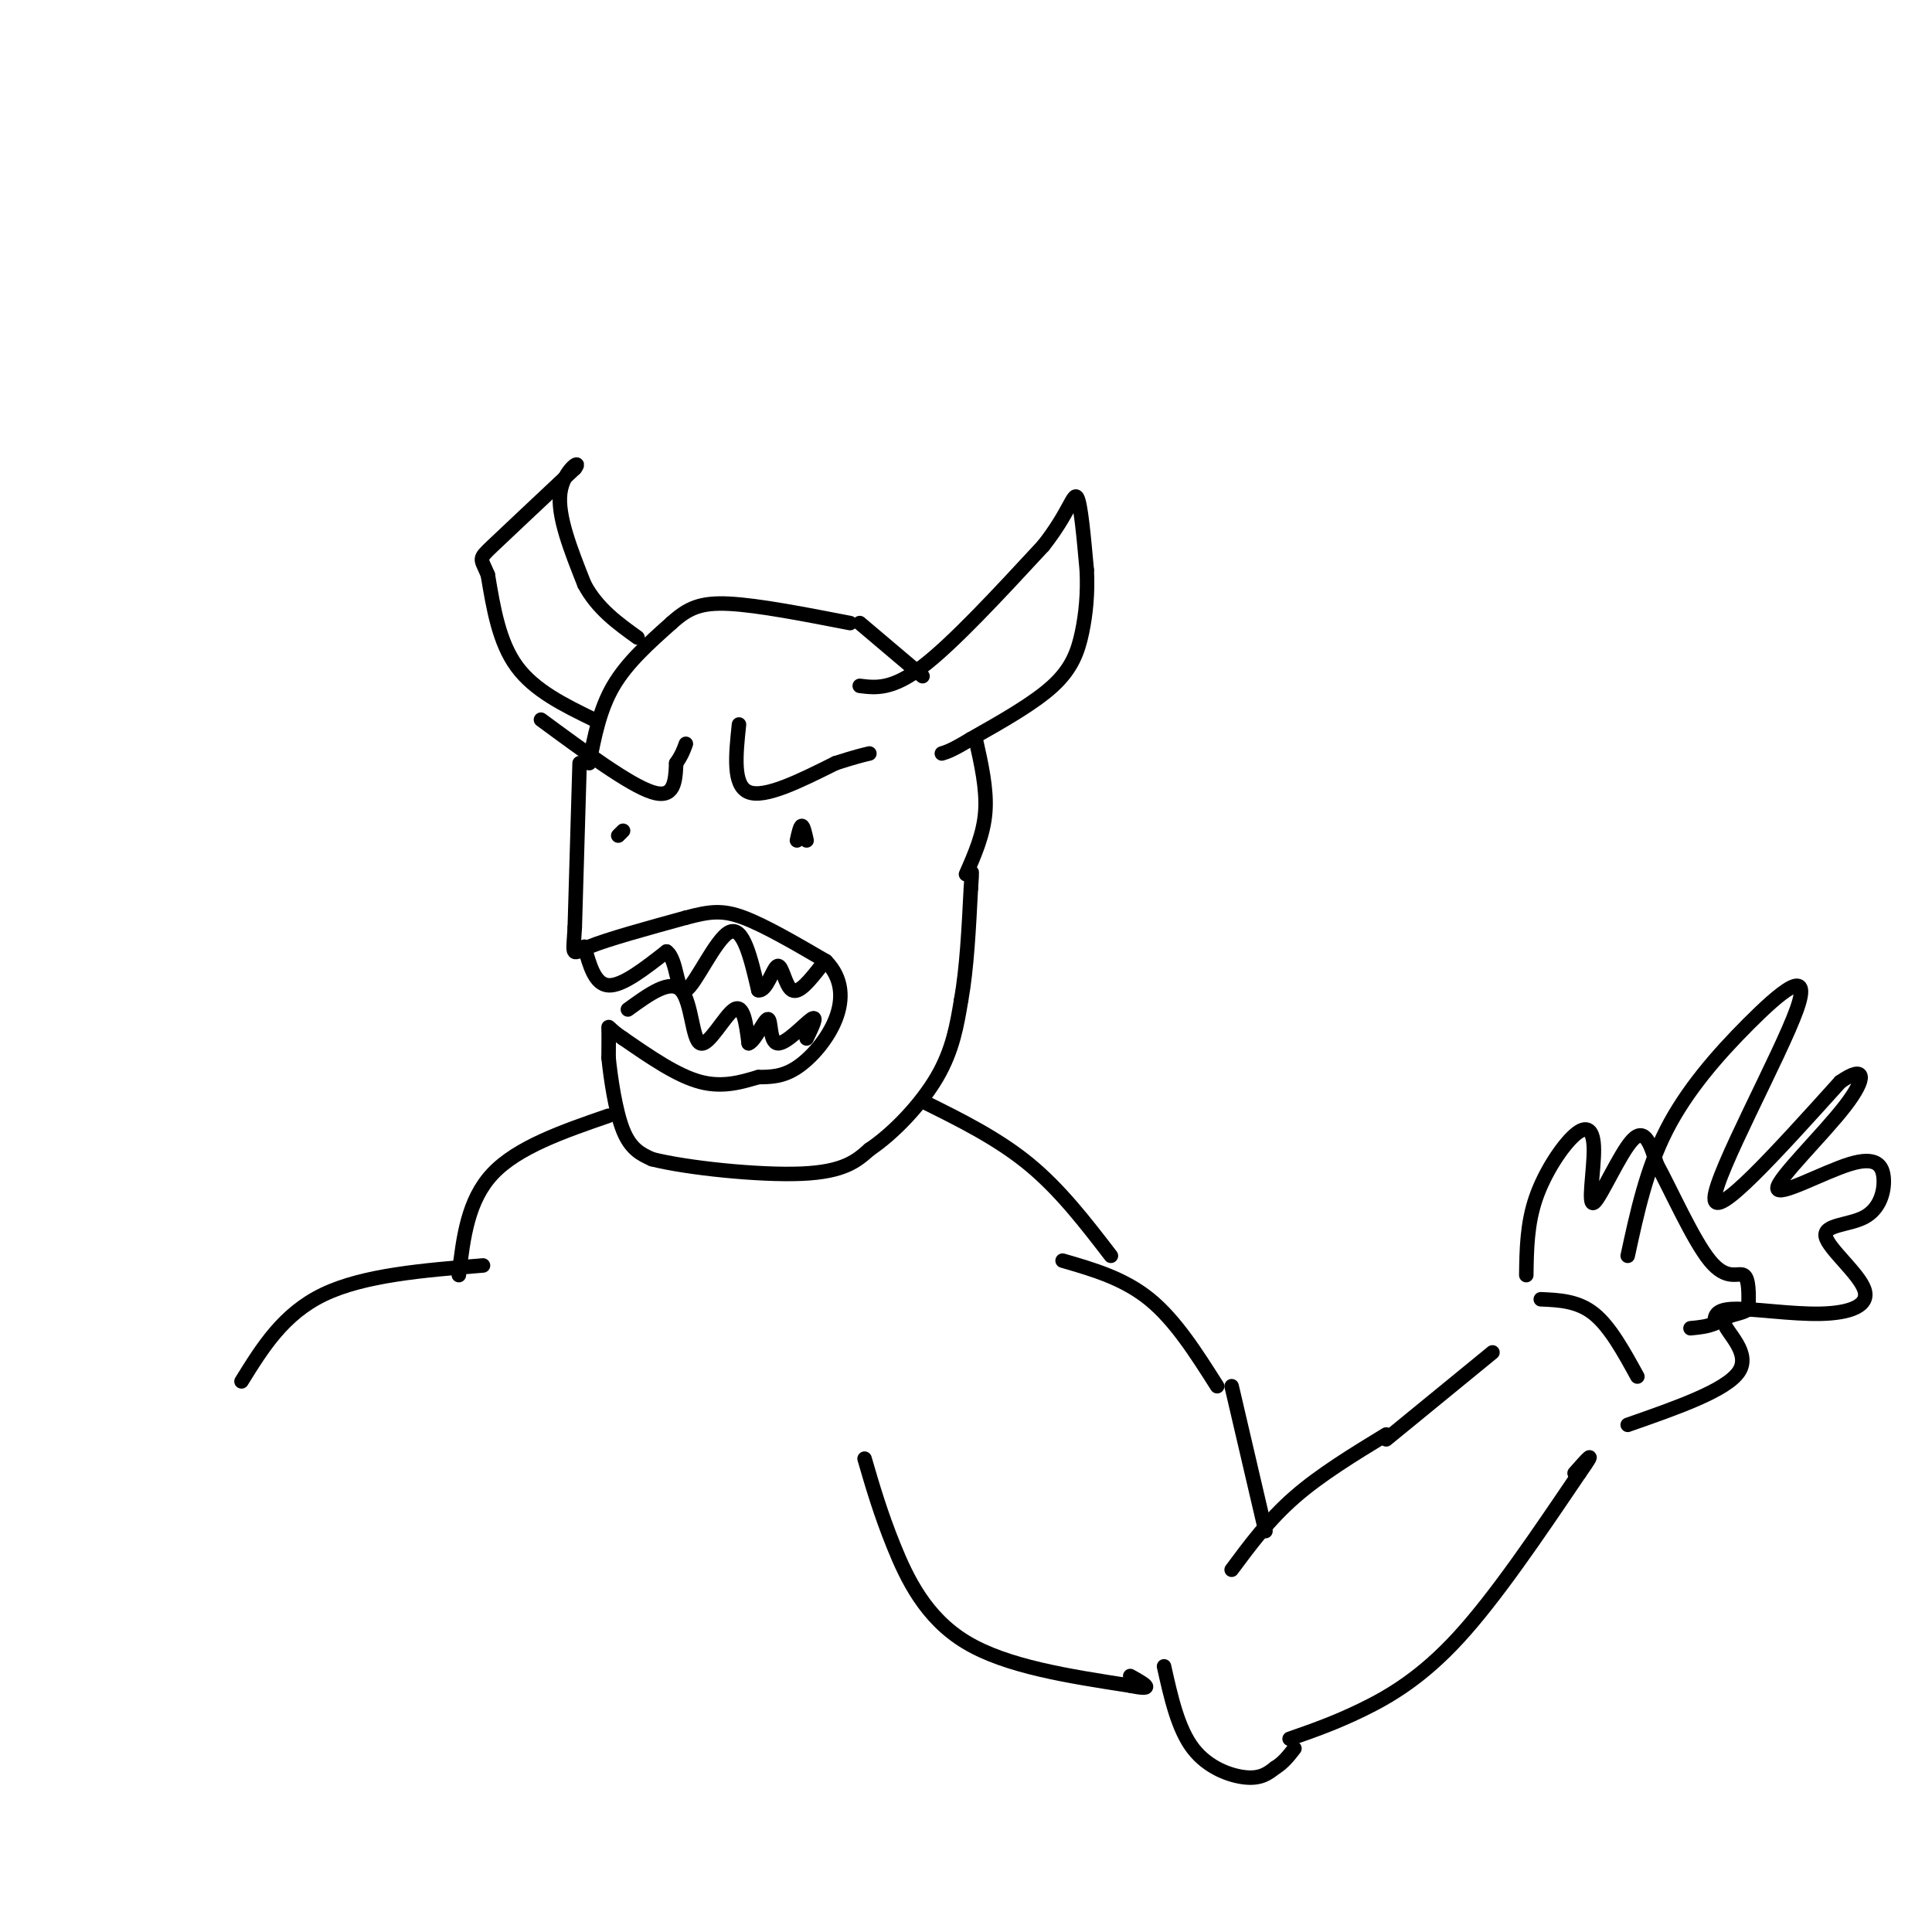 <svg viewBox='0 0 400 400' version='1.1' xmlns='http://www.w3.org/2000/svg' xmlns:xlink='http://www.w3.org/1999/xlink'><g fill='none' stroke='#000000' stroke-width='3' stroke-linecap='round' stroke-linejoin='round'><path d='M123,149c-6.167,-3.000 -12.333,-6.000 -16,-11c-3.667,-5.000 -4.833,-12.000 -6,-19'/><path d='M101,119c-1.467,-3.578 -2.133,-3.022 1,-6c3.133,-2.978 10.067,-9.489 17,-16'/><path d='M119,97c1.756,-2.222 -2.356,0.222 -3,5c-0.644,4.778 2.178,11.889 5,19'/><path d='M121,121c2.667,5.000 6.833,8.000 11,11'/><path d='M122,158c1.083,-5.583 2.167,-11.167 5,-16c2.833,-4.833 7.417,-8.917 12,-13'/><path d='M139,129c3.422,-3.089 5.978,-4.311 12,-4c6.022,0.311 15.511,2.156 25,4'/><path d='M178,142c3.333,0.417 6.667,0.833 13,-4c6.333,-4.833 15.667,-14.917 25,-25'/><path d='M216,113c5.356,-6.778 6.244,-11.222 7,-10c0.756,1.222 1.378,8.111 2,15'/><path d='M225,118c0.238,4.738 -0.167,9.083 -1,13c-0.833,3.917 -2.095,7.405 -6,11c-3.905,3.595 -10.452,7.298 -17,11'/><path d='M201,153c-3.833,2.333 -4.917,2.667 -6,3'/><path d='M178,129c0.000,0.000 13.000,11.000 13,11'/><path d='M202,153c1.167,5.167 2.333,10.333 2,15c-0.333,4.667 -2.167,8.833 -4,13'/><path d='M120,158c0.000,0.000 -1.000,34.000 -1,34'/><path d='M119,192c-0.378,6.444 -0.822,5.556 3,4c3.822,-1.556 11.911,-3.778 20,-6'/><path d='M142,190c5.022,-1.333 7.578,-1.667 12,0c4.422,1.667 10.711,5.333 17,9'/><path d='M171,199c3.464,3.536 3.625,7.875 2,12c-1.625,4.125 -5.036,8.036 -8,10c-2.964,1.964 -5.482,1.982 -8,2'/><path d='M157,223c-3.200,0.933 -7.200,2.267 -12,1c-4.800,-1.267 -10.400,-5.133 -16,-9'/><path d='M129,215c-3.156,-2.111 -3.044,-2.889 -3,-2c0.044,0.889 0.022,3.444 0,6'/><path d='M126,219c0.400,4.000 1.400,11.000 3,15c1.600,4.000 3.800,5.000 6,6'/><path d='M135,240c7.200,1.822 22.200,3.378 31,3c8.800,-0.378 11.400,-2.689 14,-5'/><path d='M180,238c5.067,-3.400 10.733,-9.400 14,-15c3.267,-5.600 4.133,-10.800 5,-16'/><path d='M199,207c1.167,-6.500 1.583,-14.750 2,-23'/><path d='M201,184c0.333,-4.333 0.167,-3.667 0,-3'/><path d='M112,149c9.167,6.750 18.333,13.500 23,15c4.667,1.500 4.833,-2.250 5,-6'/><path d='M140,158c1.167,-1.667 1.583,-2.833 2,-4'/><path d='M153,150c-0.667,6.333 -1.333,12.667 2,14c3.333,1.333 10.667,-2.333 18,-6'/><path d='M173,158c4.167,-1.333 5.583,-1.667 7,-2'/><path d='M128,173c0.000,0.000 1.000,-1.000 1,-1'/><path d='M165,174c0.333,-1.500 0.667,-3.000 1,-3c0.333,0.000 0.667,1.500 1,3'/><path d='M121,196c1.083,3.917 2.167,7.833 5,8c2.833,0.167 7.417,-3.417 12,-7'/><path d='M138,197c2.298,1.583 2.042,9.042 4,8c1.958,-1.042 6.131,-10.583 9,-12c2.869,-1.417 4.435,5.292 6,12'/><path d='M157,205c1.726,0.369 3.042,-4.708 4,-5c0.958,-0.292 1.560,4.202 3,5c1.440,0.798 3.720,-2.101 6,-5'/><path d='M130,209c4.387,-3.185 8.774,-6.369 11,-4c2.226,2.369 2.292,10.292 4,11c1.708,0.708 5.060,-5.798 7,-7c1.940,-1.202 2.470,2.899 3,7'/><path d='M155,216c1.364,-0.445 3.273,-5.057 4,-5c0.727,0.057 0.273,4.785 2,5c1.727,0.215 5.636,-4.081 7,-5c1.364,-0.919 0.182,1.541 -1,4'/><path d='M126,231c-9.417,3.250 -18.833,6.500 -24,12c-5.167,5.500 -6.083,13.250 -7,21'/><path d='M191,228c7.750,3.833 15.500,7.667 22,13c6.500,5.333 11.750,12.167 17,19'/><path d='M100,262c-12.333,1.000 -24.667,2.000 -33,6c-8.333,4.000 -12.667,11.000 -17,18'/><path d='M220,261c6.333,1.833 12.667,3.667 18,8c5.333,4.333 9.667,11.167 14,18'/><path d='M179,302c1.622,5.578 3.244,11.156 6,18c2.756,6.844 6.644,14.956 15,20c8.356,5.044 21.178,7.022 34,9'/><path d='M234,349c5.667,1.167 2.833,-0.417 0,-2'/><path d='M241,345c1.444,6.467 2.889,12.933 6,17c3.111,4.067 7.889,5.733 11,6c3.111,0.267 4.556,-0.867 6,-2'/><path d='M264,366c1.667,-1.000 2.833,-2.500 4,-4'/><path d='M255,287c0.000,0.000 7.000,30.000 7,30'/><path d='M255,325c3.833,-5.167 7.667,-10.333 13,-15c5.333,-4.667 12.167,-8.833 19,-13'/><path d='M267,360c4.667,-1.622 9.333,-3.244 15,-6c5.667,-2.756 12.333,-6.644 20,-15c7.667,-8.356 16.333,-21.178 25,-34'/><path d='M327,305c4.000,-5.667 1.500,-2.833 -1,0'/><path d='M287,298c0.000,0.000 22.000,-18.000 22,-18'/><path d='M319,269c3.833,0.167 7.667,0.333 11,3c3.333,2.667 6.167,7.833 9,13'/><path d='M316,264c0.076,-5.318 0.151,-10.637 2,-16c1.849,-5.363 5.471,-10.771 8,-13c2.529,-2.229 3.967,-1.278 4,3c0.033,4.278 -1.337,11.882 0,11c1.337,-0.882 5.382,-10.252 8,-13c2.618,-2.748 3.809,1.126 5,5'/><path d='M343,241c2.857,5.202 7.500,15.708 11,20c3.500,4.292 5.857,2.369 7,3c1.143,0.631 1.071,3.815 1,7'/><path d='M362,271c-1.429,1.298 -5.500,1.042 -5,3c0.500,1.958 5.571,6.131 3,10c-2.571,3.869 -12.786,7.435 -23,11'/><path d='M337,260c1.936,-8.938 3.872,-17.876 8,-26c4.128,-8.124 10.447,-15.435 17,-22c6.553,-6.565 13.341,-12.383 10,-3c-3.341,9.383 -16.812,33.967 -17,39c-0.188,5.033 12.906,-9.483 26,-24'/><path d='M381,224c5.310,-3.698 5.586,-0.941 1,5c-4.586,5.941 -14.035,15.068 -14,17c0.035,1.932 9.554,-3.331 15,-5c5.446,-1.669 6.818,0.255 7,3c0.182,2.745 -0.827,6.309 -4,8c-3.173,1.691 -8.510,1.508 -8,4c0.510,2.492 6.869,7.658 8,11c1.131,3.342 -2.965,4.861 -9,5c-6.035,0.139 -14.010,-1.103 -18,-1c-3.990,0.103 -3.995,1.552 -4,3'/><path d='M355,274c-1.500,0.667 -3.250,0.833 -5,1'/></g>
</svg>